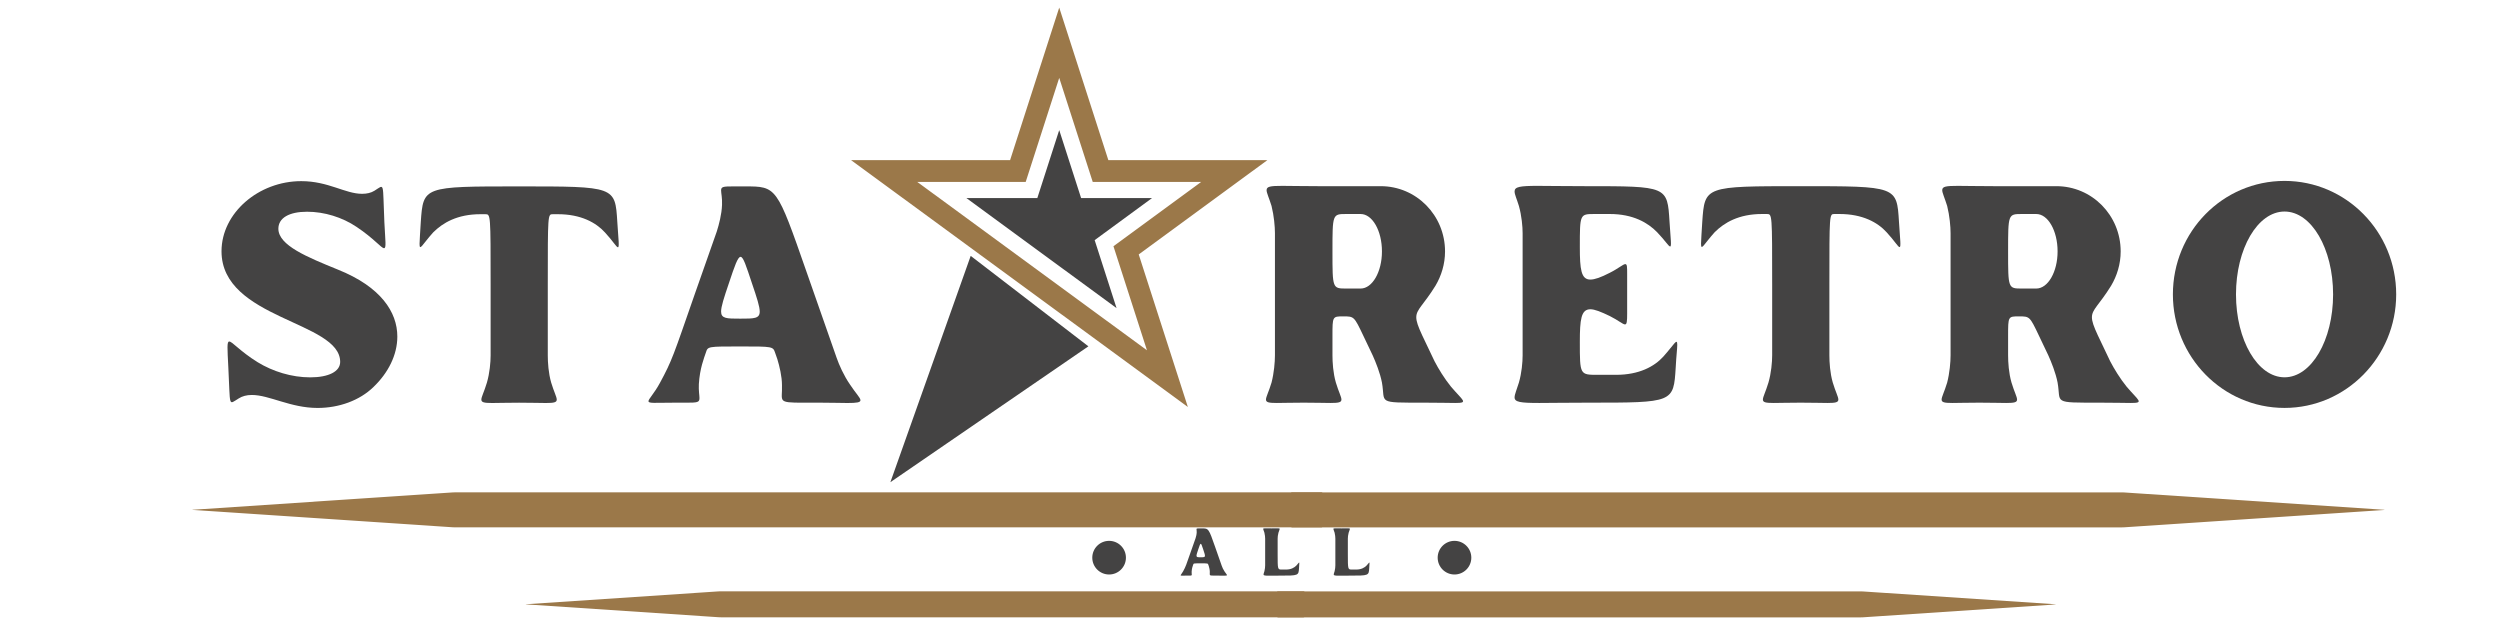 <svg xmlns="http://www.w3.org/2000/svg" xmlns:xlink="http://www.w3.org/1999/xlink" width="8000" zoomAndPan="magnify" viewBox="0 0 6000 1500" height="2000" preserveAspectRatio="xMidYMid meet" version="1.0"><defs><g/><clipPath id="65b6c96f31"><path d="M 461 1181.617 L 3174.414 1181.617 L 3174.414 1265.648 L 461 1265.648 Z M 461 1181.617 " clip-rule="nonzero"/></clipPath><clipPath id="75dc99c635"><path d="M 1092.336 1265.648 L 3171.414 1265.648 C 3173.07 1265.648 3174.414 1264.305 3174.414 1262.648 L 3174.414 1184.617 C 3174.414 1182.961 3173.07 1181.617 3171.414 1181.617 L 1092.336 1181.617 C 1090.336 1181.617 1088.34 1181.684 1086.344 1181.816 L 462.105 1223.434 C 462 1223.441 461.922 1223.527 461.922 1223.633 C 461.922 1223.738 462 1223.824 462.105 1223.832 L 1086.344 1265.449 C 1088.34 1265.582 1090.336 1265.648 1092.336 1265.648 Z M 1092.336 1265.648 " clip-rule="nonzero"/></clipPath><clipPath id="de55076cc8"><path d="M 3097.859 1181.691 L 5723 1181.691 L 5723 1265.723 L 3097.859 1265.723 Z M 3097.859 1181.691 " clip-rule="nonzero"/></clipPath><clipPath id="c5f35f11cd"><path d="M 5092.246 1181.691 L 3100.859 1181.691 C 3099.203 1181.691 3097.859 1183.035 3097.859 1184.691 L 3097.859 1262.723 C 3097.859 1264.379 3099.203 1265.723 3100.859 1265.723 L 5092.246 1265.723 C 5094.246 1265.723 5096.246 1265.656 5098.238 1265.523 L 5722.477 1223.906 C 5722.582 1223.898 5722.664 1223.812 5722.664 1223.707 C 5722.664 1223.602 5722.582 1223.516 5722.477 1223.508 L 5098.238 1181.891 C 5096.246 1181.758 5094.246 1181.691 5092.246 1181.691 Z M 5092.246 1181.691 " clip-rule="nonzero"/></clipPath><clipPath id="3e8ea93644"><path d="M 2233 644 L 2514 644 L 2514 976.73 L 2233 976.73 Z M 2233 644 " clip-rule="nonzero"/></clipPath><clipPath id="4363644675"><path d="M 2042.605 18.293 L 3041.645 18.293 L 3041.645 976.73 L 2042.605 976.73 Z M 2042.605 18.293 " clip-rule="nonzero"/></clipPath><clipPath id="18046a1060"><path d="M 2136 614 L 2613 614 L 2613 1158 L 2136 1158 Z M 2136 614 " clip-rule="nonzero"/></clipPath><clipPath id="9f345d38b6"><path d="M 2329.676 614.113 L 2612.129 831.191 L 2278.141 1265.766 L 1995.688 1048.688 Z M 2329.676 614.113 " clip-rule="nonzero"/></clipPath><clipPath id="1890758057"><path d="M 2136.914 1157.227 L 2612.129 831.191 L 2329.676 614.113 Z M 2136.914 1157.227 " clip-rule="nonzero"/></clipPath><clipPath id="fcc9f274fe"><path d="M 3064.273 1419.301 L 4934 1419.301 L 4934 1481.707 L 3064.273 1481.707 Z M 3064.273 1419.301 " clip-rule="nonzero"/></clipPath><clipPath id="d034f15606"><path d="M 4465.395 1419.301 L 3067.273 1419.301 C 3066.477 1419.301 3065.715 1419.617 3065.152 1420.18 C 3064.59 1420.742 3064.273 1421.504 3064.273 1422.301 L 3064.273 1478.707 C 3064.273 1479.504 3064.59 1480.266 3065.152 1480.828 C 3065.715 1481.391 3066.477 1481.707 3067.273 1481.707 L 4465.395 1481.707 C 4467.395 1481.707 4469.395 1481.641 4471.391 1481.508 L 4933.445 1450.703 C 4933.547 1450.695 4933.629 1450.609 4933.629 1450.504 C 4933.629 1450.398 4933.547 1450.312 4933.445 1450.305 L 4471.391 1419.5 C 4469.395 1419.367 4467.395 1419.301 4465.395 1419.301 Z M 4465.395 1419.301 " clip-rule="nonzero"/></clipPath><clipPath id="d260e7a379"><path d="M 1262 1419.125 L 3131.426 1419.125 L 3131.426 1481.531 L 1262 1481.531 Z M 1262 1419.125 " clip-rule="nonzero"/></clipPath><clipPath id="241e72ea11"><path d="M 1730.301 1481.531 L 3128.426 1481.531 C 3129.219 1481.531 3129.984 1481.215 3130.547 1480.652 C 3131.109 1480.09 3131.426 1479.324 3131.426 1478.531 L 3131.426 1422.125 C 3131.426 1421.328 3131.109 1420.566 3130.547 1420.004 C 3129.984 1419.441 3129.219 1419.125 3128.426 1419.125 L 1730.301 1419.125 C 1728.301 1419.125 1726.305 1419.191 1724.309 1419.324 L 1262.254 1450.129 C 1262.148 1450.133 1262.066 1450.223 1262.066 1450.328 C 1262.066 1450.434 1262.148 1450.52 1262.254 1450.527 L 1724.309 1481.332 C 1726.305 1481.465 1728.301 1481.531 1730.301 1481.531 Z M 1730.301 1481.531 " clip-rule="nonzero"/></clipPath><clipPath id="09c2f0a0e8"><path d="M 2621.477 1298.043 L 2702.23 1298.043 L 2702.23 1378.801 L 2621.477 1378.801 Z M 2621.477 1298.043 " clip-rule="nonzero"/></clipPath><clipPath id="9c69cb93c4"><path d="M 2661.855 1298.043 C 2639.555 1298.043 2621.477 1316.121 2621.477 1338.422 C 2621.477 1360.723 2639.555 1378.801 2661.855 1378.801 C 2684.152 1378.801 2702.23 1360.723 2702.23 1338.422 C 2702.23 1316.121 2684.152 1298.043 2661.855 1298.043 Z M 2661.855 1298.043 " clip-rule="nonzero"/></clipPath><clipPath id="ba4c51246e"><path d="M 3450.41 1298.043 L 3531.164 1298.043 L 3531.164 1378.801 L 3450.41 1378.801 Z M 3450.41 1298.043 " clip-rule="nonzero"/></clipPath><clipPath id="870d7cf0ec"><path d="M 3490.785 1298.043 C 3468.488 1298.043 3450.41 1316.121 3450.41 1338.422 C 3450.41 1360.723 3468.488 1378.801 3490.785 1378.801 C 3513.086 1378.801 3531.164 1360.723 3531.164 1338.422 C 3531.164 1316.121 3513.086 1298.043 3490.785 1298.043 Z M 3490.785 1298.043 " clip-rule="nonzero"/></clipPath></defs><g clip-path="url(#65b6c96f31)"><g clip-path="url(#75dc99c635)"><path fill="#9b7849" d="M 3174.414 1265.648 L 459.113 1265.648 L 459.113 1181.617 L 3174.414 1181.617 Z M 3174.414 1265.648 " fill-opacity="1" fill-rule="nonzero"/></g></g><g clip-path="url(#de55076cc8)"><g clip-path="url(#c5f35f11cd)"><path fill="#9b7849" d="M 3097.859 1181.691 L 5725.469 1181.691 L 5725.469 1265.723 L 3097.859 1265.723 Z M 3097.859 1181.691 " fill-opacity="1" fill-rule="nonzero"/></g></g><g fill="#444343" fill-opacity="1"><g transform="translate(1978.511, 966.397)"><g/></g></g><g fill="#444343" fill-opacity="1"><g transform="translate(2310.239, 966.397)"><g/></g></g><g fill="#444343" fill-opacity="1"><g transform="translate(2641.967, 966.397)"><g/></g></g><g fill="#444343" fill-opacity="1"><g transform="translate(2973.753, 966.397)"><g><path d="M 232.328 -48.246 C 225.648 -71.258 224.164 -97.234 224.164 -113.566 L 224.164 -160.328 C 224.164 -207.09 224.164 -207.09 250.141 -207.09 C 276.121 -207.09 276.121 -207.09 298.387 -160.328 L 320.656 -113.566 C 328.078 -97.234 338.469 -71.258 342.926 -48.246 C 351.832 1.484 328.078 0 444.613 0 C 480.984 0 503.992 0.742 518.84 0.742 C 551.5 0.742 537.395 -4.453 508.449 -38.598 C 492.859 -57.895 478.758 -80.906 469.109 -99.461 L 439.418 -161.812 C 429.77 -182.598 425.316 -195.215 425.316 -204.863 C 425.316 -224.164 442.387 -233.812 471.336 -280.574 C 485.438 -304.328 494.344 -332.531 494.344 -362.965 C 494.344 -449.809 425.316 -519.582 339.953 -519.582 L 190.02 -519.582 C 150.68 -519.582 123.215 -520.324 103.918 -520.324 C 74.969 -520.324 66.062 -518.84 66.062 -509.934 C 66.062 -503.25 72 -491.375 77.938 -472.078 C 83.875 -448.324 86.102 -422.344 86.102 -406.758 L 86.102 -113.566 C 86.102 -97.234 83.875 -71.258 77.938 -48.246 C 71.258 -25.98 64.578 -14.102 64.578 -7.422 C 64.578 -0.742 71.258 0.742 90.555 0.742 C 104.66 0.742 125.441 0 155.133 0 C 184.824 0 205.605 0.742 219.707 0.742 C 239.008 0.742 245.688 -0.742 245.688 -7.422 C 245.688 -14.102 239.008 -25.98 232.328 -48.246 Z M 291.707 -452.777 C 319.914 -452.777 342.926 -412.695 342.926 -362.965 C 342.926 -313.977 319.914 -273.895 291.707 -273.895 L 257.562 -273.895 C 224.164 -273.895 224.164 -273.895 224.164 -362.965 C 224.164 -452.777 224.164 -452.777 257.562 -452.777 Z M 291.707 -452.777 "/></g></g></g><g fill="#444343" fill-opacity="1"><g transform="translate(3567.446, 966.397)"><g><path d="M 454.262 -84.617 C 455.746 -112.824 457.973 -129.895 457.973 -138.801 C 457.973 -156.617 450.551 -139.543 424.574 -110.598 C 403.047 -86.844 366.676 -66.805 311.008 -66.805 L 267.215 -66.805 C 224.164 -66.805 224.164 -66.805 224.164 -145.484 C 224.164 -199.668 227.133 -224.164 249.398 -224.164 C 259.789 -224.164 274.637 -218.223 296.16 -207.832 C 316.945 -197.441 327.336 -187.793 332.531 -187.793 C 336.984 -187.793 337.727 -194.473 337.727 -214.512 L 337.727 -308.039 C 337.727 -325.852 337.727 -332.531 333.273 -332.531 C 328.078 -332.531 316.945 -322.141 296.16 -311.75 C 274.637 -300.613 259.789 -295.418 249.398 -295.418 C 227.133 -295.418 224.164 -319.914 224.164 -373.355 C 224.164 -452.777 224.164 -452.777 259.789 -452.777 L 296.16 -452.777 C 351.832 -452.777 387.461 -431.996 409.727 -408.984 C 429.027 -388.945 437.191 -374.84 440.902 -374.84 C 444.613 -374.84 442.387 -390.43 439.418 -434.223 C 434.223 -519.582 434.223 -519.582 237.523 -519.582 C 185.566 -519.582 149.195 -520.324 123.215 -520.324 C 80.164 -520.324 67.547 -518.098 67.547 -506.965 C 67.547 -499.539 72.742 -489.148 77.938 -472.078 C 84.617 -448.324 86.844 -422.344 86.844 -406.758 L 86.844 -113.566 C 86.844 -97.234 84.617 -71.258 77.938 -48.246 C 72.742 -31.176 67.547 -20.039 67.547 -12.617 C 67.547 -1.484 80.906 0.742 126.926 0.742 C 153.648 0.742 191.504 0 244.945 0 C 449.066 0 449.066 0 454.262 -84.617 Z M 454.262 -84.617 "/></g></g></g><g fill="#444343" fill-opacity="1"><g transform="translate(4069.117, 966.397)"><g><path d="M 46.02 -408.984 C 69.031 -431.996 103.918 -452.777 159.586 -452.777 L 171.461 -452.777 C 184.082 -452.777 184.082 -452.777 184.082 -282.801 L 184.082 -113.566 C 184.082 -97.234 181.855 -71.258 175.172 -48.246 C 168.492 -25.98 161.812 -14.102 161.812 -7.422 C 161.812 -0.742 168.492 0.742 187.793 0.742 C 201.895 0.742 222.68 0 252.367 0 C 282.059 0 302.844 0.742 316.945 0.742 C 336.242 0.742 342.926 -0.742 342.926 -7.422 C 342.926 -14.102 336.242 -25.98 329.562 -48.246 C 322.883 -71.258 321.398 -97.234 321.398 -113.566 L 321.398 -282.801 C 321.398 -452.777 321.398 -452.777 333.273 -452.777 L 345.895 -452.777 C 400.82 -452.777 437.191 -432.738 458.715 -408.984 C 478.016 -388.203 486.18 -373.355 489.891 -373.355 C 493.602 -373.355 491.375 -390.43 488.406 -434.223 C 483.211 -519.582 483.211 -519.582 252.367 -519.582 C 22.27 -519.582 22.27 -519.582 16.328 -434.223 C 14.844 -406.758 13.359 -390.43 13.359 -381.52 C 13.359 -362.965 20.039 -380.035 46.02 -408.984 Z M 46.02 -408.984 "/></g></g></g><g fill="#444343" fill-opacity="1"><g transform="translate(4595.278, 966.397)"><g><path d="M 232.328 -48.246 C 225.648 -71.258 224.164 -97.234 224.164 -113.566 L 224.164 -160.328 C 224.164 -207.09 224.164 -207.09 250.141 -207.09 C 276.121 -207.09 276.121 -207.09 298.387 -160.328 L 320.656 -113.566 C 328.078 -97.234 338.469 -71.258 342.926 -48.246 C 351.832 1.484 328.078 0 444.613 0 C 480.984 0 503.992 0.742 518.84 0.742 C 551.5 0.742 537.395 -4.453 508.449 -38.598 C 492.859 -57.895 478.758 -80.906 469.109 -99.461 L 439.418 -161.812 C 429.77 -182.598 425.316 -195.215 425.316 -204.863 C 425.316 -224.164 442.387 -233.812 471.336 -280.574 C 485.438 -304.328 494.344 -332.531 494.344 -362.965 C 494.344 -449.809 425.316 -519.582 339.953 -519.582 L 190.02 -519.582 C 150.68 -519.582 123.215 -520.324 103.918 -520.324 C 74.969 -520.324 66.062 -518.84 66.062 -509.934 C 66.062 -503.25 72 -491.375 77.938 -472.078 C 83.875 -448.324 86.102 -422.344 86.102 -406.758 L 86.102 -113.566 C 86.102 -97.234 83.875 -71.258 77.938 -48.246 C 71.258 -25.98 64.578 -14.102 64.578 -7.422 C 64.578 -0.742 71.258 0.742 90.555 0.742 C 104.66 0.742 125.441 0 155.133 0 C 184.824 0 205.605 0.742 219.707 0.742 C 239.008 0.742 245.688 -0.742 245.688 -7.422 C 245.688 -14.102 239.008 -25.98 232.328 -48.246 Z M 291.707 -452.777 C 319.914 -452.777 342.926 -412.695 342.926 -362.965 C 342.926 -313.977 319.914 -273.895 291.707 -273.895 L 257.562 -273.895 C 224.164 -273.895 224.164 -273.895 224.164 -362.965 C 224.164 -452.777 224.164 -452.777 257.562 -452.777 Z M 291.707 -452.777 "/></g></g></g><g fill="#444343" fill-opacity="1"><g transform="translate(5188.97, 966.397)"><g><path d="M 293.934 12.617 C 441.645 12.617 561.891 -109.855 561.891 -259.789 C 561.891 -410.469 441.645 -532.199 293.934 -532.199 C 145.484 -532.199 25.98 -410.469 25.98 -259.789 C 25.98 -109.855 145.484 12.617 293.934 12.617 Z M 293.934 -458.715 C 358.512 -458.715 410.469 -369.645 410.469 -259.789 C 410.469 -149.938 358.512 -60.867 293.934 -60.867 C 229.359 -60.867 177.398 -149.938 177.398 -259.789 C 177.398 -369.645 229.359 -458.715 293.934 -458.715 Z M 293.934 -458.715 "/></g></g></g><g clip-path="url(#3e8ea93644)"><path fill="#444343" d="M 2513.992 771.098 L 2233.402 976.754 L 2340.578 644 L 2375.781 669.801 L 2478.789 745.309 L 2513.992 771.098 " fill-opacity="1" fill-rule="nonzero"/></g><g clip-path="url(#4363644675)"><path fill="#9b7849" d="M 3041.648 384.352 L 2660.047 384.352 L 2542.133 18.242 L 2424.215 384.352 L 2042.605 384.352 L 2351.32 610.637 L 2395.215 642.797 L 2498.238 718.32 L 2542.133 750.48 L 2850.855 976.754 L 2732.93 610.637 Z M 2752.707 840.699 L 2542.133 686.352 L 2411.977 590.965 L 2201.387 436.609 L 2461.688 436.609 L 2542.133 186.883 L 2622.555 436.609 L 2882.859 436.609 L 2672.277 590.965 L 2752.707 840.699 " fill-opacity="1" fill-rule="nonzero"/></g><path fill="#444343" d="M 2635.789 603.039 L 2679.73 739.492 L 2564.688 655.168 L 2434.527 559.777 L 2319.453 475.438 L 2489.562 475.438 L 2498.172 448.691 L 2542.133 312.234 L 2586.074 448.691 L 2594.688 475.438 L 2764.797 475.438 L 2649.719 559.777 L 2627.176 576.297 L 2635.789 603.039 " fill-opacity="1" fill-rule="nonzero"/><g clip-path="url(#18046a1060)"><g clip-path="url(#9f345d38b6)"><g clip-path="url(#1890758057)"><path fill="#444343" d="M 2329.676 614.113 L 2612.129 831.191 L 2278.141 1265.766 L 1995.688 1048.688 Z M 2329.676 614.113 " fill-opacity="1" fill-rule="nonzero"/></g></g></g><g fill="#444343" fill-opacity="1"><g transform="translate(498.267, 966.465)"><g><path d="M 318.141 -97.891 C 318.141 -74.898 290.699 -60.809 246.207 -60.809 C 201.711 -60.809 156.473 -74.898 120.137 -97.148 C 77.125 -123.844 59.328 -146.832 51.91 -146.832 C 45.977 -146.832 47.461 -130.52 49.688 -85.281 C 54.879 12.605 48.945 5.191 74.898 -10.383 C 83.059 -15.574 93.441 -18.539 106.047 -18.539 C 148.316 -18.539 198.746 12.605 264.004 12.605 C 315.172 12.605 364.859 -5.191 398.23 -37.82 C 433.086 -71.191 455.332 -114.203 455.332 -158.699 C 455.332 -217.285 416.027 -278.094 312.207 -319.621 C 239.531 -349.285 169.824 -377.465 169.824 -417.512 C 169.824 -443.469 195.777 -458.301 238.789 -458.301 C 280.32 -458.301 323.332 -444.949 357.445 -421.961 C 399.715 -393.781 416.77 -370.793 423.445 -370.793 C 429.379 -370.793 426.41 -387.848 424.188 -433.828 C 419.738 -531.715 425.668 -524.301 400.457 -508.727 C 392.297 -503.535 381.914 -501.312 370.793 -501.312 C 330.004 -501.312 289.961 -531.715 224.699 -531.715 C 122.363 -531.715 33.371 -455.332 33.371 -363.375 C 33.371 -200.227 318.141 -195.777 318.141 -97.891 Z M 318.141 -97.891 "/></g></g></g><g fill="#444343" fill-opacity="1"><g transform="translate(993.577, 966.465)"><g><path d="M 45.977 -408.613 C 68.969 -431.602 103.82 -452.367 159.441 -452.367 L 171.305 -452.367 C 183.914 -452.367 183.914 -452.367 183.914 -282.543 L 183.914 -113.461 C 183.914 -97.148 181.688 -71.191 175.016 -48.203 C 168.34 -25.957 161.664 -14.09 161.664 -7.414 C 161.664 -0.742 168.34 0.742 187.621 0.742 C 201.711 0.742 222.477 0 252.141 0 C 281.801 0 302.566 0.742 316.656 0.742 C 335.938 0.742 342.613 -0.742 342.613 -7.414 C 342.613 -14.09 335.938 -25.957 329.262 -48.203 C 322.59 -71.191 321.105 -97.148 321.105 -113.461 L 321.105 -282.543 C 321.105 -452.367 321.105 -452.367 332.973 -452.367 L 345.578 -452.367 C 400.457 -452.367 436.793 -432.344 458.301 -408.613 C 477.582 -387.848 485.738 -373.016 489.445 -373.016 C 493.152 -373.016 490.93 -390.074 487.961 -433.828 C 482.77 -519.109 482.77 -519.109 252.141 -519.109 C 22.246 -519.109 22.246 -519.109 16.316 -433.828 C 14.832 -406.387 13.348 -390.074 13.348 -381.176 C 13.348 -362.633 20.023 -379.691 45.977 -408.613 Z M 45.977 -408.613 "/></g></g></g><g fill="#444343" fill-opacity="1"><g transform="translate(1519.286, 966.465)"><g><path d="M 157.957 -44.496 C 160.184 -82.316 170.562 -107.531 175.016 -120.879 C 179.465 -134.969 179.465 -134.969 257.328 -134.969 C 335.938 -134.969 335.938 -134.969 341.129 -119.395 L 346.32 -104.562 C 351.512 -87.508 357.445 -63.035 357.445 -42.27 C 358.926 -2.965 344.094 0 408.613 0 L 454.59 0 C 481.289 0 500.57 0.742 514.66 0.742 C 537.648 0.742 545.805 -0.742 545.805 -5.934 C 545.805 -11.867 534.684 -22.246 520.594 -43.754 C 505.762 -65.258 494.637 -90.473 488.703 -107.531 L 416.77 -312.949 C 344.836 -519.109 344.836 -519.109 268.453 -519.109 L 240.273 -519.109 C 216.543 -519.109 211.352 -518.367 211.352 -509.469 C 211.352 -502.793 214.316 -491.672 213.578 -474.613 C 212.836 -452.367 206.16 -427.152 200.969 -410.836 L 148.316 -261.039 C 96.406 -111.98 94.18 -102.34 64.52 -47.461 C 50.43 -21.508 37.078 -8.898 37.078 -3.707 C 37.078 2.227 51.91 0 94.922 0 L 126.812 0 C 154.992 0 159.441 -0.742 159.441 -11.125 C 159.441 -17.797 157.215 -28.18 157.957 -44.496 Z M 257.328 -201.711 C 224.699 -201.711 211.352 -201.711 211.352 -218.766 C 211.352 -230.633 218.027 -251.398 229.891 -286.25 C 243.98 -328.523 251.398 -350.027 258.07 -350.027 C 264.746 -350.027 271.418 -328.523 285.512 -286.25 C 297.375 -251.398 304.051 -230.633 304.051 -218.766 C 304.051 -201.711 290.699 -201.711 257.328 -201.711 Z M 257.328 -201.711 "/></g></g></g><g clip-path="url(#fcc9f274fe)"><g clip-path="url(#d034f15606)"><path fill="#9b7849" d="M 3064.273 1419.301 L 4936.438 1419.301 L 4936.438 1481.707 L 3064.273 1481.707 Z M 3064.273 1419.301 " fill-opacity="1" fill-rule="nonzero"/></g></g><g clip-path="url(#d260e7a379)"><g clip-path="url(#241e72ea11)"><path fill="#9b7849" d="M 3131.426 1481.531 L 1259.262 1481.531 L 1259.262 1419.125 L 3131.426 1419.125 Z M 3131.426 1481.531 " fill-opacity="1" fill-rule="nonzero"/></g></g><g clip-path="url(#09c2f0a0e8)"><g clip-path="url(#9c69cb93c4)"><path fill="#444343" d="M 2621.477 1298.043 L 2702.23 1298.043 L 2702.23 1378.801 L 2621.477 1378.801 Z M 2621.477 1298.043 " fill-opacity="1" fill-rule="nonzero"/></g></g><g fill="#444343" fill-opacity="1"><g transform="translate(2825.436, 1381.499)"><g><path d="M 34.508 -9.719 C 34.992 -17.984 37.262 -23.492 38.234 -26.406 C 39.207 -29.484 39.207 -29.484 56.215 -29.484 C 73.391 -29.484 73.391 -29.484 74.523 -26.082 L 75.656 -22.844 C 76.793 -19.117 78.086 -13.77 78.086 -9.234 C 78.41 -0.648 75.172 0 89.266 0 L 99.309 0 C 105.141 0 109.355 0.16 112.434 0.16 C 117.453 0.16 119.238 -0.16 119.238 -1.297 C 119.238 -2.594 116.805 -4.859 113.727 -9.559 C 110.488 -14.258 108.059 -19.766 106.762 -23.492 L 91.047 -68.367 C 75.332 -113.406 75.332 -113.406 58.645 -113.406 L 52.488 -113.406 C 47.305 -113.406 46.172 -113.242 46.172 -111.297 C 46.172 -109.84 46.82 -107.41 46.656 -103.684 C 46.496 -98.824 45.039 -93.316 43.902 -89.75 L 32.402 -57.027 C 21.062 -24.465 20.574 -22.355 14.094 -10.367 C 11.016 -4.699 8.102 -1.945 8.102 -0.809 C 8.102 0.484 11.34 0 20.738 0 L 27.703 0 C 33.859 0 34.832 -0.16 34.832 -2.43 C 34.832 -3.887 34.344 -6.156 34.508 -9.719 Z M 56.215 -44.066 C 49.09 -44.066 46.172 -44.066 46.172 -47.793 C 46.172 -50.383 47.629 -54.922 50.223 -62.535 C 53.301 -71.77 54.922 -76.469 56.379 -76.469 C 57.836 -76.469 59.293 -71.77 62.371 -62.535 C 64.965 -54.922 66.422 -50.383 66.422 -47.793 C 66.422 -44.066 63.508 -44.066 56.215 -44.066 Z M 56.215 -44.066 "/></g></g></g><g fill="#444343" fill-opacity="1"><g transform="translate(3017.577, 1381.499)"><g><path d="M 100.121 -18.469 C 100.445 -24.465 100.77 -28.027 100.77 -29.973 C 100.77 -33.859 99.309 -30.133 93.641 -24.141 C 88.781 -19.117 81.004 -14.582 69.016 -14.582 L 58.809 -14.582 C 48.766 -14.582 48.766 -14.582 48.766 -51.68 L 48.766 -88.781 C 48.766 -92.184 49.25 -97.852 50.707 -103.035 C 52.168 -107.734 53.625 -110.488 53.625 -111.945 C 53.625 -113.406 52.328 -113.566 48.117 -113.566 C 45.039 -113.566 40.5 -113.406 33.859 -113.406 C 27.219 -113.406 22.68 -113.566 19.602 -113.566 C 15.391 -113.566 14.094 -113.406 14.094 -111.945 C 14.094 -110.488 15.551 -107.734 17.012 -103.035 C 18.309 -97.852 18.793 -92.184 18.793 -88.781 L 18.793 -24.785 C 18.793 -21.223 18.309 -15.551 17.012 -10.531 C 15.875 -6.805 14.906 -4.535 14.906 -2.918 C 14.906 -0.324 17.66 0.16 27.863 0.16 C 33.859 0.16 42.121 0 53.949 0 C 98.984 0 98.984 0 100.121 -18.469 Z M 100.121 -18.469 "/></g></g></g><g fill="#444343" fill-opacity="1"><g transform="translate(3186.064, 1381.499)"><g><path d="M 100.121 -18.469 C 100.445 -24.465 100.77 -28.027 100.77 -29.973 C 100.77 -33.859 99.309 -30.133 93.641 -24.141 C 88.781 -19.117 81.004 -14.582 69.016 -14.582 L 58.809 -14.582 C 48.766 -14.582 48.766 -14.582 48.766 -51.68 L 48.766 -88.781 C 48.766 -92.184 49.25 -97.852 50.707 -103.035 C 52.168 -107.734 53.625 -110.488 53.625 -111.945 C 53.625 -113.406 52.328 -113.566 48.117 -113.566 C 45.039 -113.566 40.5 -113.406 33.859 -113.406 C 27.219 -113.406 22.68 -113.566 19.602 -113.566 C 15.391 -113.566 14.094 -113.406 14.094 -111.945 C 14.094 -110.488 15.551 -107.734 17.012 -103.035 C 18.309 -97.852 18.793 -92.184 18.793 -88.781 L 18.793 -24.785 C 18.793 -21.223 18.309 -15.551 17.012 -10.531 C 15.875 -6.805 14.906 -4.535 14.906 -2.918 C 14.906 -0.324 17.66 0.16 27.863 0.16 C 33.859 0.16 42.121 0 53.949 0 C 98.984 0 98.984 0 100.121 -18.469 Z M 100.121 -18.469 "/></g></g></g><g clip-path="url(#ba4c51246e)"><g clip-path="url(#870d7cf0ec)"><path fill="#444343" d="M 3450.41 1298.043 L 3531.164 1298.043 L 3531.164 1378.801 L 3450.41 1378.801 Z M 3450.41 1298.043 " fill-opacity="1" fill-rule="nonzero"/></g></g></svg>